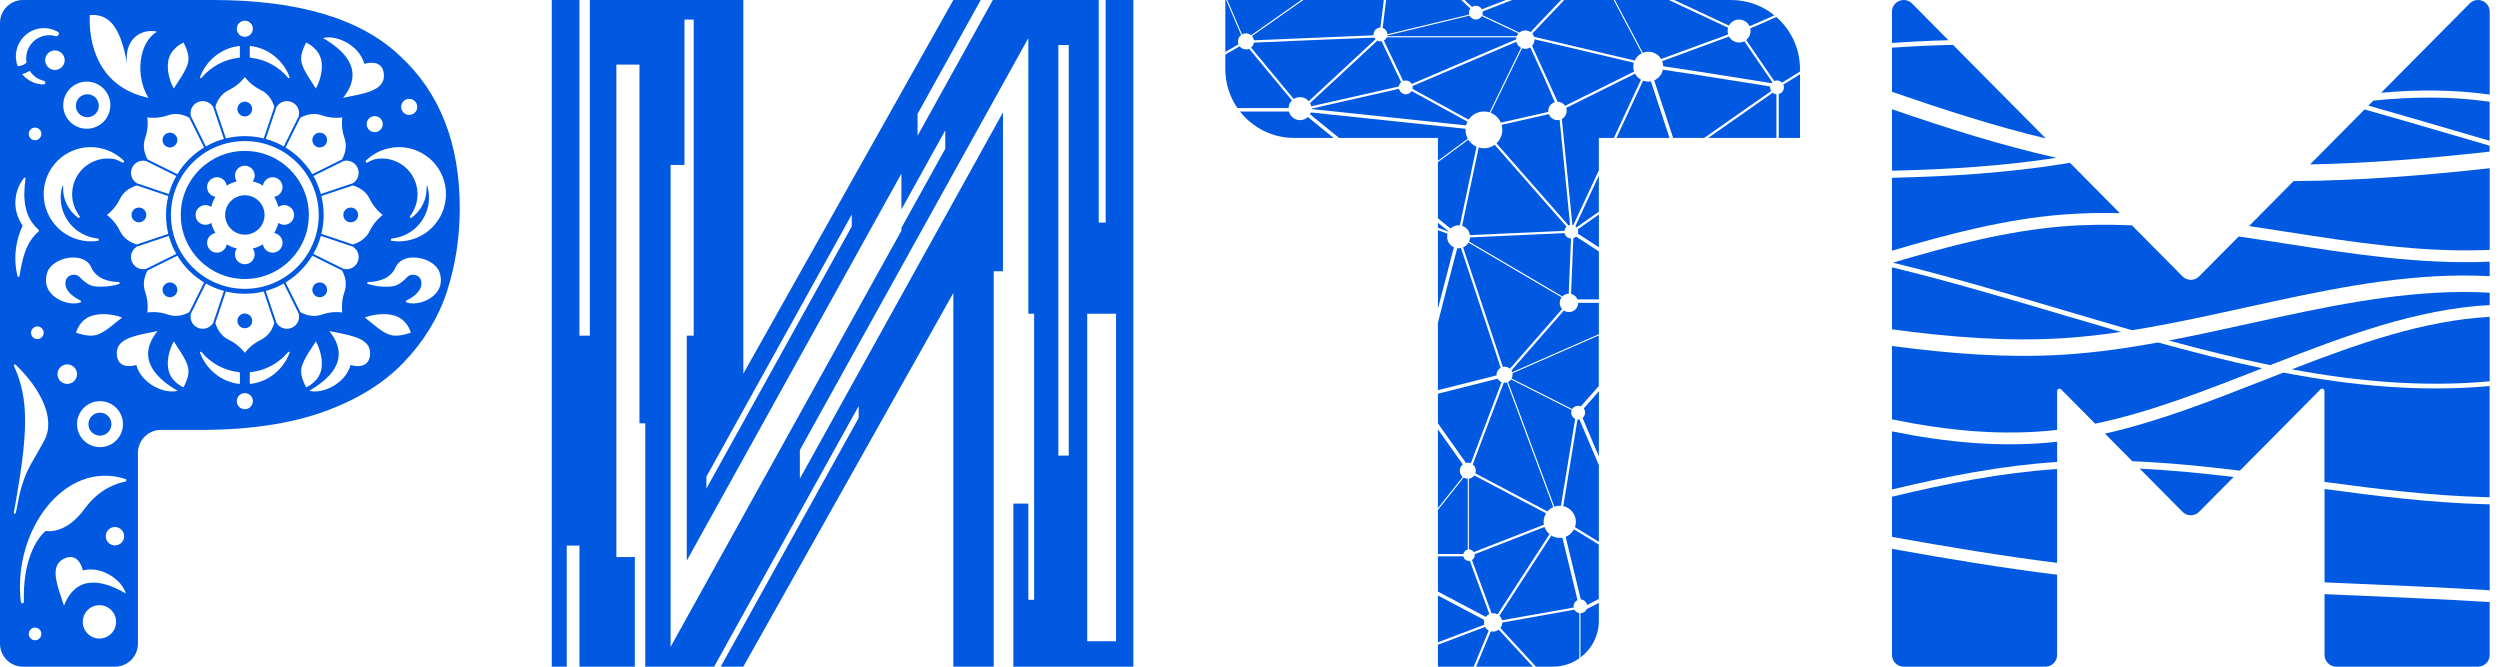 <?xml version="1.0" encoding="UTF-8"?> <svg xmlns="http://www.w3.org/2000/svg" width="180" height="48" viewBox="0 0 180 48" fill="none"><g clip-path="url(#clip0_296_947)"><path d="M8.022 30.538C8.022 30.996 7.652 31.366 7.195 31.366C6.738 31.366 6.367 30.996 6.367 30.538C6.367 30.081 6.738 29.711 7.195 29.711C7.652 29.711 8.022 30.081 8.022 30.538Z" fill="#0059E0"></path><path d="M7.116 7.614C7.116 8.071 6.746 8.442 6.289 8.442C5.831 8.442 5.461 8.071 5.461 7.614C5.461 7.157 5.831 6.787 6.289 6.787C6.746 6.787 7.116 7.157 7.116 7.614Z" fill="#0059E0"></path><path d="M17.626 8.383C17.92 8.383 18.158 8.144 18.158 7.851C18.158 7.557 17.92 7.319 17.626 7.319C17.332 7.319 17.094 7.557 17.094 7.851C17.094 8.144 17.332 8.383 17.626 8.383Z" fill="#0059E0"></path><path d="M12.611 9.708C12.819 9.916 12.819 10.252 12.611 10.46C12.404 10.668 12.067 10.668 11.859 10.46C11.651 10.252 11.651 9.916 11.859 9.708C12.067 9.5 12.404 9.5 12.611 9.708Z" fill="#0059E0"></path><path d="M10.533 15.476C10.533 15.183 10.295 14.944 10.001 14.944C9.707 14.944 9.469 15.183 9.469 15.476C9.469 15.77 9.707 16.008 10.001 16.008C10.295 16.008 10.533 15.77 10.533 15.476Z" fill="#0059E0"></path><path d="M23.396 9.708C23.189 9.5 22.852 9.5 22.644 9.708C22.436 9.915 22.436 10.252 22.644 10.46C22.852 10.668 23.189 10.668 23.396 10.46C23.604 10.252 23.604 9.915 23.396 9.708Z" fill="#0059E0"></path><path d="M25.783 15.476C25.783 15.182 25.545 14.944 25.251 14.944C24.957 14.944 24.719 15.182 24.719 15.476C24.719 15.77 24.957 16.008 25.251 16.008C25.545 16.008 25.783 15.77 25.783 15.476Z" fill="#0059E0"></path><path d="M23.396 21.245C23.604 21.037 23.604 20.7 23.396 20.492C23.189 20.285 22.852 20.285 22.644 20.492C22.436 20.7 22.436 21.037 22.644 21.245C22.852 21.452 23.189 21.452 23.396 21.245Z" fill="#0059E0"></path><path d="M17.626 23.634C17.92 23.634 18.158 23.395 18.158 23.102C18.158 22.808 17.92 22.57 17.626 22.57C17.332 22.57 17.094 22.808 17.094 23.102C17.094 23.395 17.332 23.634 17.626 23.634Z" fill="#0059E0"></path><path d="M11.859 20.492C12.067 20.284 12.404 20.284 12.611 20.492C12.819 20.7 12.819 21.037 12.611 21.244C12.404 21.452 12.067 21.452 11.859 21.244C11.651 21.037 11.651 20.7 11.859 20.492Z" fill="#0059E0"></path><path d="M19.048 15.476C19.048 16.26 18.413 16.895 17.63 16.895C16.846 16.895 16.211 16.26 16.211 15.476C16.211 14.693 16.846 14.058 17.63 14.058C18.413 14.058 19.048 14.693 19.048 15.476Z" fill="#0059E0"></path><path fill-rule="evenodd" clip-rule="evenodd" d="M22.237 15.476C22.237 12.93 20.173 10.866 17.627 10.866C15.08 10.866 13.016 12.93 13.016 15.476C13.016 18.023 15.08 20.087 17.627 20.087C20.173 20.087 22.237 18.023 22.237 15.476ZM18.336 12.639C18.336 12.796 18.285 12.942 18.198 13.06C18.461 13.122 18.708 13.226 18.931 13.364C18.953 13.219 19.02 13.08 19.131 12.969C19.408 12.691 19.857 12.691 20.134 12.969C20.412 13.245 20.412 13.695 20.134 13.972C20.023 14.083 19.884 14.15 19.739 14.171C19.877 14.395 19.981 14.642 20.043 14.905C20.161 14.818 20.306 14.767 20.464 14.767C20.856 14.767 21.173 15.085 21.173 15.476C21.173 15.868 20.856 16.186 20.464 16.186C20.306 16.186 20.161 16.134 20.043 16.048C19.981 16.311 19.878 16.558 19.739 16.781C19.884 16.803 20.023 16.87 20.134 16.981C20.412 17.258 20.412 17.707 20.134 17.984C19.857 18.262 19.408 18.262 19.131 17.984C19.02 17.873 18.953 17.734 18.931 17.589C18.708 17.727 18.461 17.831 18.198 17.893C18.285 18.011 18.336 18.156 18.336 18.314C18.336 18.706 18.018 19.023 17.627 19.023C17.235 19.023 16.917 18.706 16.917 18.314C16.917 18.156 16.968 18.011 17.055 17.893C16.792 17.831 16.545 17.727 16.322 17.589C16.3 17.734 16.233 17.873 16.122 17.985C15.845 18.262 15.396 18.262 15.119 17.985C14.841 17.707 14.841 17.258 15.119 16.981C15.23 16.87 15.369 16.803 15.514 16.781C15.376 16.558 15.272 16.311 15.21 16.048C15.092 16.134 14.947 16.186 14.789 16.186C14.397 16.186 14.08 15.868 14.08 15.476C14.08 15.085 14.397 14.767 14.789 14.767C14.947 14.767 15.092 14.818 15.21 14.905C15.272 14.642 15.376 14.395 15.514 14.171C15.369 14.15 15.23 14.083 15.119 13.972C14.841 13.695 14.841 13.245 15.119 12.969C15.396 12.691 15.845 12.691 16.122 12.969C16.233 13.08 16.3 13.219 16.322 13.364C16.545 13.226 16.792 13.122 17.055 13.06C16.968 12.942 16.917 12.796 16.917 12.639C16.917 12.247 17.235 11.93 17.627 11.93C18.018 11.93 18.336 12.247 18.336 12.639Z" fill="#0059E0"></path><path fill-rule="evenodd" clip-rule="evenodd" d="M28.806 4.034C25.986 1.345 21.487 0 15.309 0H1.655C0.741 0 0 0.742 0 1.656V46.345C0 47.26 0.741 48.001 1.655 48.001H8.276C9.19 48.001 9.931 47.26 9.931 46.345V32.607C9.931 31.693 10.672 30.952 11.586 30.952H14.483C17.974 30.952 20.927 30.499 23.3 29.648C25.673 28.796 27.575 27.631 29.008 26.152C30.485 24.628 31.537 22.925 32.163 21.043C32.79 19.115 33.103 17.099 33.103 14.992C33.103 10.331 31.671 6.678 28.806 4.034ZM3.188 31.716C4.044 30.13 2.881 27.938 1.125 26.257C1.074 26.208 0.993 26.246 0.993 26.318C2.116 28.768 2.036 31.203 0.993 36.914C0.993 37.003 1.098 37.025 1.124 36.941C1.188 36.735 1.223 36.538 1.264 36.305C1.324 35.967 1.398 35.553 1.592 34.925C1.871 34.023 2.111 33.609 2.529 32.888C2.71 32.576 2.924 32.207 3.188 31.716ZM8.938 38.607C8.938 38.973 8.641 39.27 8.276 39.27C7.91 39.27 7.614 38.973 7.614 38.607C7.614 38.242 7.91 37.945 8.276 37.945C8.641 37.945 8.938 38.242 8.938 38.607ZM7.159 45.973C7.821 45.973 8.359 45.436 8.359 44.773C8.359 44.11 7.821 43.573 7.159 43.573C6.496 43.573 5.959 44.11 5.959 44.773C5.959 45.436 6.496 45.973 7.159 45.973ZM3.266 38.25C2.613 38.806 1.629 40.383 1.722 43.324C1.724 43.386 1.675 43.438 1.613 43.438C1.558 43.438 1.512 43.398 1.505 43.344C0.88 38.303 4.599 33.072 9.04 34.487C9.126 34.515 9.109 34.659 9.021 34.676C8.387 34.8 7.121 35.215 6.111 36.611C4.842 38.364 3.574 38.268 3.337 38.232C3.311 38.228 3.286 38.234 3.266 38.25ZM8.855 30.538C8.855 31.453 8.114 32.194 7.2 32.194C6.286 32.194 5.545 31.453 5.545 30.538C5.545 29.624 6.286 28.883 7.2 28.883C8.114 28.883 8.855 29.624 8.855 30.538ZM5.545 26.938C5.545 27.327 5.23 27.642 4.841 27.642C4.453 27.642 4.138 27.327 4.138 26.938C4.138 26.55 4.453 26.235 4.841 26.235C5.23 26.235 5.545 26.55 5.545 26.938ZM25.241 26.276C24.869 27.642 23.214 28.387 22.262 28.138C23.545 27.394 25.407 25.945 23.71 23.835C23.875 23.87 24.044 23.904 24.215 23.938C25.442 24.18 26.721 24.434 26.648 25.508C26.566 26.732 25.241 26.276 25.241 26.276ZM12.1 26.466C11.982 25.445 12.517 24.58 12.517 24.58C12.6 24.721 12.701 24.875 12.807 25.036C13.063 25.424 13.35 25.861 13.501 26.302C13.694 26.864 13.453 27.384 13.274 27.77C13.254 27.811 13.236 27.852 13.218 27.89C13.218 27.89 12.218 27.487 12.1 26.466ZM22.738 24.58C22.738 24.58 23.273 25.445 23.155 26.466C23.037 27.487 22.037 27.89 22.037 27.89C22.02 27.852 22.001 27.811 21.982 27.77C21.802 27.384 21.561 26.864 21.754 26.302C21.905 25.861 22.192 25.424 22.448 25.036C22.554 24.875 22.655 24.721 22.738 24.58ZM18.207 28.883C18.207 28.563 17.948 28.304 17.628 28.304C17.308 28.304 17.048 28.563 17.048 28.883C17.048 29.203 17.308 29.463 17.628 29.463C17.948 29.463 18.207 29.203 18.207 28.883ZM17.203 27.641C17.24 27.646 17.272 27.617 17.272 27.579V26.858C17.272 26.825 17.247 26.798 17.215 26.795C16.134 26.684 15.177 26.146 14.509 25.348C14.465 25.295 14.38 25.34 14.404 25.405C14.852 26.599 15.919 27.481 17.203 27.641ZM18.04 26.795C18.008 26.798 17.983 26.825 17.983 26.858V27.579C17.983 27.617 18.015 27.646 18.052 27.641C19.337 27.481 20.403 26.599 20.851 25.405C20.875 25.34 20.791 25.295 20.746 25.348C20.078 26.146 19.121 26.684 18.04 26.795ZM12.793 28.138C11.841 28.387 10.186 27.642 9.813 26.276C9.813 26.276 8.489 26.732 8.406 25.508C8.334 24.434 9.613 24.18 10.84 23.938C11.01 23.904 11.18 23.87 11.344 23.835C9.648 25.945 11.51 27.394 12.793 28.138ZM8.788 22.86C8.788 22.86 7.793 22.451 6.754 22.695C5.714 22.939 5.474 23.959 5.474 23.959C5.517 23.97 5.562 23.983 5.609 23.997C6.042 24.122 6.625 24.29 7.175 24.032C7.606 23.829 8.008 23.496 8.366 23.199L8.367 23.199L8.367 23.199L8.367 23.199C8.515 23.076 8.656 22.959 8.788 22.86ZM4.717 20.505C4.781 21.083 5.479 21.485 5.79 21.637C5.851 21.666 5.855 21.751 5.792 21.774C4.897 22.109 2.827 21.312 3.413 19.593C3.773 18.536 6.033 18.022 6.579 19.264C6.967 20.146 7.983 20.296 8.54 20.309C8.628 20.311 8.654 20.417 8.57 20.445C8.243 20.555 7.687 20.678 6.91 20.63C6.381 20.596 6.008 20.224 5.72 19.936L5.71 19.926C5.421 19.636 4.634 19.761 4.717 20.505ZM26.266 22.86C26.266 22.86 27.261 22.451 28.301 22.695C29.341 22.939 29.581 23.959 29.581 23.959C29.538 23.97 29.493 23.983 29.446 23.997C29.013 24.122 28.43 24.29 27.88 24.032C27.449 23.829 27.046 23.496 26.688 23.199L26.688 23.199L26.688 23.199C26.539 23.076 26.398 22.959 26.266 22.86ZM30.337 20.505C30.273 21.083 29.575 21.485 29.265 21.637C29.204 21.666 29.199 21.751 29.263 21.774C30.157 22.109 32.227 21.312 31.641 19.593C31.281 18.536 29.022 18.022 28.475 19.264C28.087 20.146 27.071 20.296 26.515 20.309C26.426 20.311 26.401 20.417 26.485 20.445C26.812 20.555 27.367 20.678 28.144 20.63C28.674 20.596 29.046 20.224 29.334 19.936L29.344 19.926C29.634 19.636 30.42 19.761 30.337 20.505ZM2.69 24.414C2.941 24.414 3.145 24.21 3.145 23.959C3.145 23.708 2.941 23.504 2.69 23.504C2.438 23.504 2.235 23.708 2.235 23.959C2.235 24.21 2.438 24.414 2.69 24.414ZM2.979 9.642C2.979 9.893 2.776 10.097 2.524 10.097C2.273 10.097 2.069 9.893 2.069 9.642C2.069 9.391 2.273 9.187 2.524 9.187C2.776 9.187 2.979 9.391 2.979 9.642ZM10.682 7.042C7.068 6.263 6.379 3.152 6.462 1.083C7.584 1.007 8.613 1.497 9.151 4.601C8.903 2.656 10.351 2.035 11.303 2.284C10.02 3.028 9.689 5.387 10.682 7.042ZM23.255 2.739C24.207 2.49 25.862 3.235 26.235 4.601C26.235 4.601 27.559 4.146 27.641 5.369C27.714 6.443 26.435 6.697 25.208 6.939C25.037 6.973 24.868 7.007 24.703 7.042C26.4 4.932 24.538 3.483 23.255 2.739ZM1.836 12.859C1.844 12.798 1.77 12.762 1.731 12.81C1.419 13.2 1.204 13.677 1.132 14.208C1.032 14.939 1.219 15.642 1.606 16.206C1.623 16.23 1.626 16.262 1.613 16.29C1.388 16.773 1.231 17.299 1.155 17.855C1.06 18.55 1.101 19.231 1.256 19.874C1.277 19.959 1.393 19.951 1.407 19.864C1.602 18.607 1.877 17.437 2.775 16.671C2.815 16.637 2.815 16.574 2.776 16.539C1.743 15.63 1.633 14.347 1.836 12.859ZM4.381 4.893C4.072 5.128 3.63 5.069 3.395 4.76C3.159 4.451 3.218 4.01 3.527 3.774C3.836 3.539 4.277 3.598 4.513 3.907C4.749 4.216 4.689 4.657 4.381 4.893ZM7.945 7.573C7.945 8.51 7.185 9.269 6.248 9.269C5.311 9.269 4.552 8.51 4.552 7.573C4.552 6.636 5.311 5.876 6.248 5.876C7.185 5.876 7.945 6.636 7.945 7.573ZM2.139 5.095C2.363 5.451 2.72 5.72 3.159 5.821C3.23 5.837 3.262 5.9 3.263 5.952C3.264 5.978 3.256 6.009 3.235 6.035C3.212 6.063 3.178 6.078 3.141 6.078C2.995 6.078 2.847 6.061 2.7 6.028C2.243 5.923 1.86 5.669 1.588 5.329C1.673 5.311 1.756 5.286 1.838 5.253C1.944 5.211 2.045 5.158 2.139 5.095ZM1.911 4.512C1.87 4.293 1.873 4.063 1.926 3.831C2.131 2.935 3.016 2.374 3.902 2.576C3.934 2.584 3.965 2.592 3.997 2.601C4.086 2.627 4.168 2.581 4.209 2.526C4.231 2.498 4.248 2.459 4.245 2.415C4.242 2.367 4.215 2.326 4.172 2.3C4 2.199 3.809 2.122 3.604 2.075C2.523 1.827 1.445 2.512 1.195 3.603C1.103 4.005 1.136 4.407 1.269 4.766C1.387 4.763 1.502 4.739 1.612 4.696C1.722 4.652 1.823 4.59 1.911 4.512ZM12.517 6.373C12.517 6.373 11.982 5.507 12.1 4.487C12.218 3.466 13.218 3.063 13.218 3.063C13.236 3.101 13.254 3.141 13.274 3.183C13.453 3.569 13.694 4.088 13.501 4.651C13.35 5.092 13.063 5.528 12.807 5.917C12.701 6.078 12.6 6.231 12.517 6.373ZM23.155 4.487C23.273 5.507 22.738 6.373 22.738 6.373C22.655 6.231 22.554 6.078 22.448 5.917L22.448 5.917C22.192 5.528 21.905 5.092 21.754 4.651C21.561 4.088 21.802 3.569 21.982 3.183C22.001 3.141 22.02 3.101 22.037 3.063C22.037 3.063 23.037 3.466 23.155 4.487ZM17.628 2.649C17.948 2.649 18.207 2.389 18.207 2.069C18.207 1.75 17.948 1.49 17.628 1.49C17.308 1.49 17.048 1.75 17.048 2.069C17.048 2.389 17.308 2.649 17.628 2.649ZM17.272 3.373C17.272 3.336 17.24 3.307 17.203 3.311C15.919 3.472 14.852 4.354 14.404 5.547C14.38 5.613 14.465 5.658 14.509 5.604C15.177 4.807 16.134 4.268 17.215 4.158C17.247 4.155 17.272 4.128 17.272 4.095V3.373ZM17.983 4.095C17.983 4.128 18.008 4.155 18.04 4.158C19.121 4.268 20.078 4.807 20.746 5.604C20.791 5.658 20.875 5.613 20.851 5.547C20.403 4.354 19.337 3.472 18.052 3.311C18.015 3.307 17.983 3.336 17.983 3.373V4.095ZM29.654 17.244C31.455 16.72 32.495 14.838 31.977 13.039C31.46 11.24 29.581 10.206 27.78 10.73C27.218 10.893 26.729 11.19 26.339 11.574C26.271 11.642 26.376 11.748 26.459 11.699C26.612 11.61 26.774 11.533 26.946 11.471C28.26 11.184 29.586 11.96 29.962 13.269C30.197 14.086 30.01 14.925 29.529 15.554C29.472 15.627 29.551 15.733 29.626 15.679C30.342 15.169 30.759 14.319 30.709 13.431C30.707 13.393 30.761 13.381 30.772 13.417C31.221 14.979 30.318 16.613 28.755 17.068C28.578 17.119 28.401 17.153 28.225 17.171C28.13 17.18 28.106 17.328 28.201 17.342C28.672 17.413 29.166 17.386 29.654 17.244ZM3.278 13.039C2.76 14.838 3.8 16.72 5.601 17.244C6.089 17.386 6.583 17.413 7.054 17.342C7.149 17.328 7.126 17.18 7.03 17.171C6.854 17.153 6.677 17.119 6.5 17.068C4.937 16.613 4.034 14.979 4.483 13.417C4.494 13.381 4.548 13.393 4.546 13.431C4.497 14.319 4.913 15.169 5.629 15.679C5.704 15.733 5.783 15.627 5.727 15.554C5.245 14.925 5.058 14.086 5.293 13.269C5.669 11.96 6.996 11.184 8.309 11.471C8.481 11.533 8.644 11.61 8.796 11.699C8.88 11.748 8.984 11.642 8.916 11.574C8.526 11.19 8.038 10.893 7.475 10.73C5.674 10.206 3.795 11.24 3.278 13.039ZM15.502 7.696L16.266 9.966C16.702 9.858 17.158 9.802 17.628 9.802C18.097 9.802 18.553 9.858 18.989 9.966L19.753 7.696C19.587 7.166 19.285 6.725 18.772 6.48C18.032 6.127 17.628 5.545 17.628 5.545C17.628 5.545 17.223 6.127 16.483 6.48C15.97 6.725 15.669 7.166 15.502 7.696ZM14.823 10.542L13.744 8.367C13.716 8.252 13.711 8.132 13.731 8.014C13.838 7.374 14.578 7.068 15.107 7.445C15.204 7.514 15.285 7.602 15.347 7.703L16.121 10.004C15.663 10.13 15.227 10.312 14.823 10.542ZM10.624 11.478L12.769 12.543C13.245 11.756 13.907 11.094 14.694 10.618L13.629 8.472C13.136 8.215 12.612 8.116 12.075 8.306C11.303 8.579 10.605 8.454 10.605 8.454C10.605 8.454 10.731 9.152 10.457 9.924C10.267 10.461 10.366 10.985 10.624 11.478ZM9.596 12.955C9.665 13.053 9.753 13.134 9.855 13.196L12.155 13.97C12.281 13.511 12.463 13.076 12.693 12.672L10.519 11.593C10.404 11.565 10.284 11.56 10.166 11.58C9.526 11.687 9.219 12.427 9.596 12.955ZM12.117 16.838L9.848 17.602C9.317 17.435 8.877 17.134 8.631 16.62C8.279 15.881 7.697 15.476 7.697 15.476C7.697 15.476 8.279 15.071 8.631 14.332C8.877 13.819 9.317 13.517 9.848 13.351L12.117 14.115C12.01 14.551 11.953 15.007 11.953 15.476C11.953 15.946 12.01 16.402 12.117 16.838ZM19.134 10.004L19.908 7.703C19.97 7.602 20.051 7.514 20.149 7.445C20.677 7.068 21.417 7.374 21.524 8.014C21.544 8.132 21.539 8.252 21.511 8.367L20.432 10.542C20.028 10.312 19.592 10.13 19.134 10.004ZM21.626 8.472L20.561 10.618C21.348 11.094 22.01 11.756 22.486 12.543L24.631 11.478C24.889 10.985 24.988 10.461 24.798 9.924C24.524 9.152 24.65 8.454 24.65 8.454C24.65 8.454 23.952 8.579 23.18 8.306C22.643 8.116 22.119 8.215 21.626 8.472ZM22.562 12.672L24.737 11.593C24.852 11.565 24.972 11.56 25.09 11.58C25.73 11.687 26.036 12.427 25.659 12.955C25.59 13.053 25.502 13.134 25.401 13.196L23.1 13.97C22.974 13.511 22.793 13.076 22.562 12.672ZM25.408 13.351L23.138 14.115C23.245 14.551 23.302 15.007 23.302 15.476C23.302 15.946 23.245 16.402 23.138 16.838L25.407 17.602C25.938 17.435 26.379 17.134 26.624 16.62C26.977 15.881 27.559 15.476 27.559 15.476C27.559 15.476 26.977 15.071 26.624 14.332C26.379 13.819 25.938 13.517 25.408 13.351ZM23.1 16.983L25.401 17.757C25.502 17.818 25.59 17.9 25.659 17.997C26.036 18.526 25.73 19.266 25.09 19.373C24.972 19.393 24.852 19.388 24.737 19.36L22.562 18.281C22.793 17.877 22.974 17.441 23.1 16.983ZM24.632 19.475L22.486 18.41C22.01 19.197 21.348 19.859 20.561 20.335L21.626 22.48C22.119 22.738 22.643 22.836 23.18 22.647C23.952 22.373 24.65 22.499 24.65 22.499C24.65 22.499 24.524 21.801 24.798 21.029C24.988 20.492 24.889 19.967 24.632 19.475ZM20.432 20.411L21.511 22.585C21.539 22.7 21.544 22.82 21.524 22.938C21.417 23.578 20.677 23.885 20.149 23.508C20.051 23.439 19.97 23.351 19.908 23.249L19.134 20.949C19.592 20.823 20.028 20.641 20.432 20.411ZM19.753 23.256L18.989 20.987C18.553 21.094 18.097 21.151 17.628 21.151C17.158 21.151 16.702 21.094 16.266 20.987L15.502 23.256C15.669 23.787 15.97 24.227 16.483 24.473C17.223 24.825 17.628 25.407 17.628 25.407C17.628 25.407 18.032 24.825 18.772 24.473C19.285 24.227 19.587 23.787 19.753 23.256ZM16.121 20.949L15.347 23.25C15.285 23.351 15.204 23.439 15.107 23.508C14.578 23.885 13.838 23.578 13.731 22.938C13.711 22.82 13.716 22.7 13.744 22.585L14.823 20.411C15.227 20.641 15.663 20.823 16.121 20.949ZM13.629 22.48L14.694 20.335C13.907 19.859 13.245 19.197 12.769 18.41L10.623 19.475C10.366 19.967 10.268 20.492 10.457 21.029C10.731 21.801 10.605 22.499 10.605 22.499C10.605 22.499 11.303 22.373 12.075 22.646C12.612 22.836 13.137 22.738 13.629 22.48ZM10.166 19.373C10.284 19.393 10.404 19.388 10.519 19.36L12.693 18.281C12.463 17.877 12.281 17.441 12.155 16.983L9.855 17.757C9.753 17.819 9.665 17.9 9.596 17.997C9.219 18.526 9.526 19.266 10.166 19.373ZM22.948 15.476C22.948 12.538 20.566 10.156 17.628 10.156C14.689 10.156 12.307 12.538 12.307 15.476C12.307 18.415 14.689 20.797 17.628 20.797C20.566 20.797 22.948 18.415 22.948 15.476ZM27.559 8.938C27.559 9.258 27.299 9.518 26.979 9.518C26.659 9.518 26.4 9.258 26.4 8.938C26.4 8.618 26.659 8.359 26.979 8.359C27.299 8.359 27.559 8.618 27.559 8.938ZM29.462 8.276C29.782 8.276 30.041 8.017 30.041 7.697C30.041 7.377 29.782 7.118 29.462 7.118C29.142 7.118 28.883 7.377 28.883 7.697C28.883 8.017 29.142 8.276 29.462 8.276ZM9.06 42.73C8.803 41.781 7.334 40.714 5.964 41.069C5.964 41.069 5.701 39.694 4.598 40.23C3.63 40.7 4.045 41.936 4.444 43.122C4.499 43.286 4.554 43.45 4.605 43.61C5.595 41.09 7.776 41.987 9.06 42.73ZM2.524 46.097C2.776 46.097 2.979 45.893 2.979 45.642C2.979 45.39 2.776 45.187 2.524 45.187C2.273 45.187 2.069 45.39 2.069 45.642C2.069 45.893 2.273 46.097 2.524 46.097Z" fill="#0059E0"></path><path fill-rule="evenodd" clip-rule="evenodd" d="M41.721 0H39.727V48H40.807V39.281H41.721V48H45.709V40.111H44.379V4.651H46.041V30.478H46.457V48H51.417L61.825 29.232V30.088L51.892 48H53.519L68.641 21.094V48H71.549V19.531H72.214V8.092L57.59 34.46V32.404L74.041 2.741V22.588H74.457V43.184H74.041V36.261H72.961V48H81.602V0H79.608V16.028H79.11V0H71.485L66.065 9.773V8.2L70.613 0H68.641L53.519 26.907V0H42.468V24.166H41.721V0ZM48.285 46.572L64.902 16.609V16.402L68.059 10.71V9.384L64.902 15.078V12.498L49.448 40.364V24.166H49.946V1.412H49.282V11.876H48.285V46.572ZM61.327 16.303L50.86 35.175V34.319L61.327 15.447V16.303ZM78.279 22.588H80.356V46.173H78.279V22.588ZM76.202 3.239H76.95V32.803H76.202V3.239Z" fill="#0059E0"></path><path d="M99.801 0H105.212L105.865 0.613C105.803 0.696 105.766 0.799 105.766 0.911C105.766 0.957 105.773 1.002 105.784 1.045L99.89 2.466C99.883 2.254 99.743 2.076 99.551 2.012L99.801 0Z" fill="#0059E0"></path><path d="M93.839 0H99.634L99.386 1.986C99.116 1.99 98.896 2.211 98.896 2.483C98.896 2.504 98.897 2.524 98.9 2.544C96.25 2.65 91.941 2.825 90.284 2.903C90.269 2.786 90.219 2.68 90.144 2.596L93.839 0Z" fill="#0059E0"></path><path d="M88.367 0H93.692L90.081 2.537C89.98 2.452 89.849 2.4 89.707 2.4C89.606 2.4 89.511 2.426 89.428 2.472L88.367 0Z" fill="#0059E0"></path><path d="M88.282 0H88.223V3.738L89.172 3.19C89.147 3.124 89.133 3.054 89.133 2.98C89.133 2.791 89.223 2.623 89.362 2.518L88.282 0Z" fill="#0059E0"></path><path d="M89.097 7.78C88.545 6.98 88.223 6.011 88.223 4.966V3.929L89.254 3.334C89.36 3.471 89.525 3.559 89.712 3.559C89.792 3.559 89.868 3.543 89.937 3.514L93.02 7.232C92.878 7.373 92.786 7.566 92.775 7.78H89.097Z" fill="#0059E0"></path><path d="M96.021 9.932H93.187C91.6 9.932 90.187 9.187 89.277 8.028H92.799C92.891 8.385 93.215 8.649 93.601 8.649C93.82 8.649 94.019 8.564 94.168 8.424L96.021 9.932Z" fill="#0059E0"></path><path d="M103.531 11.573V9.931H96.415L94.32 8.229C94.344 8.187 94.364 8.143 94.381 8.098L105.52 9.272C105.518 9.299 105.518 9.325 105.518 9.352C105.518 9.582 105.575 9.798 105.679 9.986L103.531 11.573Z" fill="#0059E0"></path><path d="M103.531 15.719V11.675L105.721 10.057C105.861 10.28 106.065 10.458 106.309 10.565L105.11 16.226C105.081 16.223 105.051 16.221 105.021 16.221C104.795 16.221 104.59 16.311 104.441 16.458L103.531 15.719Z" fill="#0059E0"></path><path d="M103.531 16.393V16.039L104.292 16.657C104.288 16.664 104.284 16.671 104.28 16.678L103.531 16.393Z" fill="#0059E0"></path><path d="M103.531 16.571V22.227C103.579 22.04 103.626 21.854 103.674 21.671C103.99 20.44 104.284 19.303 104.506 18.466C104.572 18.217 104.631 17.995 104.682 17.805C104.394 17.675 104.193 17.386 104.193 17.049C104.193 16.974 104.203 16.902 104.221 16.833L103.531 16.571Z" fill="#0059E0"></path><path d="M103.531 28.091V23.228C103.66 22.723 103.789 22.22 103.914 21.733C104.231 20.501 104.524 19.365 104.746 18.529C104.812 18.281 104.87 18.06 104.922 17.87C104.955 17.874 104.988 17.876 105.021 17.876C105.079 17.876 105.134 17.87 105.189 17.859L108.049 26.474C107.872 26.573 107.752 26.762 107.752 26.98C107.752 26.989 107.752 26.999 107.753 27.009C107.753 27.015 107.754 27.022 107.754 27.028L103.531 28.091Z" fill="#0059E0"></path><path d="M103.531 30.481V28.347L107.827 27.266C107.891 27.378 107.991 27.467 108.112 27.516L105.897 33.352C105.831 33.325 105.758 33.311 105.683 33.311C105.637 33.311 105.591 33.316 105.548 33.327L103.531 30.481Z" fill="#0059E0"></path><path d="M103.531 30.911V36.579L105.316 34.338C105.186 34.232 105.104 34.071 105.104 33.89C105.104 33.707 105.189 33.543 105.322 33.437L103.531 30.911Z" fill="#0059E0"></path><path d="M103.531 39.89V36.712L105.383 34.386C105.47 34.439 105.573 34.469 105.683 34.469V39.567C105.521 39.6 105.393 39.728 105.36 39.89H103.531Z" fill="#0059E0"></path><path d="M103.531 42.597V40.056H105.36C105.398 40.245 105.565 40.387 105.766 40.387C105.786 40.387 105.808 40.385 105.828 40.382L107.235 44.209C107.132 44.255 107.043 44.326 106.976 44.415L103.531 42.597Z" fill="#0059E0"></path><path d="M103.531 46.245V42.877L106.866 44.637C106.85 44.693 106.842 44.753 106.842 44.814C106.842 44.873 106.849 44.929 106.863 44.984L103.531 46.245Z" fill="#0059E0"></path><path d="M106.106 48H103.531V46.422L106.925 45.137C106.987 45.247 107.078 45.337 107.189 45.397L106.106 48Z" fill="#0059E0"></path><path d="M106.281 48H110.363L107.909 45.335C107.797 45.423 107.654 45.476 107.5 45.476C107.445 45.476 107.391 45.469 107.34 45.456L106.281 48Z" fill="#0059E0"></path><path d="M113.71 47.399C113.171 47.778 112.515 48.001 111.806 48.001H110.59L108.027 45.218C108.112 45.108 108.163 44.971 108.165 44.822L113.359 43.899C113.431 44.028 113.559 44.12 113.71 44.145V47.399Z" fill="#0059E0"></path><path d="M115.117 43.407V44.69C115.117 45.773 114.597 46.735 113.793 47.339V44.152C113.997 44.152 114.173 44.028 114.249 43.852L115.117 43.407Z" fill="#0059E0"></path><path d="M115.112 39.208V43.128L114.274 43.557C114.23 43.34 114.045 43.174 113.818 43.16L112.727 38.65C112.984 38.547 113.197 38.354 113.325 38.11L115.112 39.208Z" fill="#0059E0"></path><path d="M115.119 33.496V39.013L113.399 37.956C113.441 37.836 113.464 37.707 113.464 37.573C113.464 37.018 113.074 36.555 112.555 36.441L113.578 30.204C113.595 30.206 113.612 30.207 113.63 30.207C113.66 30.207 113.69 30.204 113.72 30.199L115.119 33.496Z" fill="#0059E0"></path><path d="M115.12 32.86V28.17L114.025 29.41C114.088 29.493 114.127 29.597 114.127 29.71C114.127 29.865 114.056 30.003 113.945 30.094L115.12 32.86Z" fill="#0059E0"></path><path d="M115.112 24.151V27.796L113.821 29.256C113.76 29.229 113.693 29.214 113.622 29.214C113.442 29.214 113.286 29.309 113.198 29.451L108.836 27.253C108.88 27.171 108.905 27.078 108.905 26.98C108.905 26.944 108.901 26.91 108.896 26.876L115.112 24.151Z" fill="#0059E0"></path><path d="M115.119 21.807V24.061L108.881 26.795C108.867 26.752 108.848 26.711 108.824 26.673L112.6 22.358C112.705 22.428 112.831 22.469 112.967 22.469C113.333 22.469 113.629 22.173 113.629 21.807H115.119Z" fill="#0059E0"></path><path d="M115.12 18.106V21.559H113.582C113.502 21.361 113.329 21.21 113.117 21.162L113.28 17.151C113.355 17.128 113.423 17.087 113.477 17.034L115.12 18.106Z" fill="#0059E0"></path><path d="M115.12 17.809V15.444L113.602 16.508C113.62 16.56 113.631 16.617 113.631 16.676C113.631 16.727 113.623 16.776 113.608 16.823L115.12 17.809Z" fill="#0059E0"></path><path d="M122.699 9.931H120.465L119.102 5.787C119.419 5.65 119.656 5.364 119.727 5.018L119.846 5.035C120.508 5.131 121.376 5.262 122.32 5.409C124.045 5.677 126.023 5.993 127.45 6.225C127.448 6.246 127.446 6.268 127.446 6.29C127.446 6.387 127.474 6.477 127.522 6.554L122.699 9.931Z" fill="#0059E0"></path><path d="M122.988 9.931H127.902V6.785C127.802 6.777 127.709 6.738 127.634 6.678L122.988 9.931Z" fill="#0059E0"></path><path d="M128.07 9.932H129.601V5.346L128.401 6.09C128.428 6.152 128.443 6.219 128.443 6.29C128.443 6.522 128.285 6.716 128.07 6.771V9.932Z" fill="#0059E0"></path><path d="M129.598 5.151V4.966C129.598 3.472 128.938 2.132 127.894 1.221C127.185 1.542 126.542 1.826 126.017 2.045C126.032 2.106 126.039 2.17 126.039 2.235C126.039 2.497 125.917 2.731 125.727 2.883L127.745 5.835C127.805 5.808 127.872 5.794 127.943 5.794C128.086 5.794 128.216 5.855 128.306 5.952L129.598 5.151Z" fill="#0059E0"></path><path d="M120.543 0H124.636C125.818 0 126.904 0.413 127.757 1.103C127.082 1.408 126.47 1.677 125.967 1.888C125.835 1.604 125.548 1.407 125.216 1.407C124.9 1.407 124.625 1.584 124.486 1.844L120.543 0Z" fill="#0059E0"></path><path d="M116.273 0H120.152L124.424 1.997C124.401 2.072 124.389 2.152 124.389 2.235C124.389 2.32 124.401 2.401 124.425 2.478L119.602 4.249C119.414 3.935 119.071 3.724 118.678 3.724C118.539 3.724 118.405 3.751 118.283 3.799L116.273 0Z" fill="#0059E0"></path><path d="M112.628 0H116.183L118.21 3.833C117.984 3.943 117.802 4.13 117.7 4.36L110.456 2.651C110.428 2.565 110.383 2.486 110.324 2.419L112.628 0Z" fill="#0059E0"></path><path d="M108.874 0H112.394L110.195 2.309C110.089 2.236 109.96 2.193 109.821 2.193C109.66 2.193 109.513 2.25 109.399 2.345L106.727 1.086C106.747 1.032 106.759 0.972 106.759 0.911C106.759 0.882 106.756 0.853 106.751 0.825L108.874 0Z" fill="#0059E0"></path><path d="M108.417 0L106.695 0.669C106.611 0.517 106.448 0.414 106.262 0.414C106.159 0.414 106.064 0.445 105.984 0.498L105.453 0H108.417Z" fill="#0059E0"></path><path d="M120.206 9.932H116.383L118.301 5.809C118.418 5.853 118.544 5.877 118.676 5.877C118.741 5.877 118.804 5.871 118.866 5.86L120.206 9.932Z" fill="#0059E0"></path><path d="M115.118 12.651V15.242L113.517 16.364C113.492 16.332 113.462 16.304 113.43 16.279L115.118 12.651Z" fill="#0059E0"></path><path d="M116.2 9.931H115.118V12.258L113.282 16.203C113.26 16.195 113.236 16.19 113.211 16.186L112.453 8.569C112.66 8.457 112.801 8.238 112.801 7.986C112.801 7.91 112.787 7.836 112.763 7.768L117.725 5.303C117.822 5.486 117.971 5.638 118.151 5.739L116.2 9.931Z" fill="#0059E0"></path><path d="M108.796 27.323L113.165 29.525C113.141 29.583 113.129 29.645 113.129 29.711C113.129 29.909 113.245 30.08 113.413 30.16L112.387 36.417C112.359 36.415 112.33 36.414 112.301 36.414C112.166 36.414 112.035 36.438 111.914 36.481L108.578 27.503C108.664 27.462 108.74 27.4 108.796 27.323Z" fill="#0059E0"></path><path d="M106.226 34.083C106.248 34.022 106.259 33.958 106.259 33.89C106.259 33.706 106.173 33.542 106.039 33.436L108.27 27.556C108.289 27.558 108.308 27.559 108.328 27.559C108.388 27.559 108.446 27.55 108.5 27.533L111.836 36.511C111.673 36.582 111.529 36.69 111.416 36.824L106.226 34.083Z" fill="#0059E0"></path><path d="M105.762 34.464C105.921 34.441 106.059 34.354 106.148 34.23L111.316 36.96C111.206 37.138 111.141 37.348 111.141 37.573C111.141 37.644 111.148 37.713 111.159 37.78L106.109 39.749C106.036 39.635 105.907 39.559 105.762 39.559V34.464Z" fill="#0059E0"></path><path d="M105.84 16.928C105.795 16.613 105.571 16.355 105.273 16.26L106.467 10.622C106.586 10.657 106.712 10.676 106.843 10.676C107.132 10.676 107.4 10.583 107.618 10.425L112.79 16.317C112.708 16.395 112.652 16.501 112.639 16.619L105.84 16.928Z" fill="#0059E0"></path><path d="M105.773 17.394C105.816 17.302 105.842 17.201 105.847 17.094L112.647 16.785C112.695 17.001 112.883 17.163 113.112 17.173L112.949 21.146C112.772 21.15 112.61 21.225 112.493 21.343L105.773 17.394Z" fill="#0059E0"></path><path d="M105.344 17.81C105.507 17.74 105.643 17.619 105.732 17.468L112.435 21.407C112.351 21.518 112.3 21.657 112.3 21.808C112.3 21.978 112.365 22.133 112.47 22.25L108.712 26.546C108.609 26.456 108.475 26.401 108.328 26.401C108.284 26.401 108.241 26.405 108.201 26.415L105.344 17.81Z" fill="#0059E0"></path><path d="M125.591 2.972L127.61 5.925C127.588 5.945 127.569 5.966 127.551 5.989C126.119 5.757 124.111 5.435 122.362 5.164C121.417 5.017 120.548 4.885 119.886 4.79C119.84 4.783 119.797 4.777 119.753 4.771C119.749 4.639 119.722 4.514 119.676 4.398L124.489 2.631C124.63 2.888 124.902 3.062 125.216 3.062C125.351 3.062 125.479 3.03 125.591 2.972Z" fill="#0059E0"></path><path d="M106.175 39.903L111.206 37.941C111.274 38.147 111.4 38.327 111.563 38.463L107.823 44.234C107.729 44.182 107.621 44.152 107.505 44.152C107.467 44.152 107.43 44.155 107.395 44.161L105.984 40.325C106.102 40.252 106.181 40.121 106.181 39.973C106.181 39.949 106.178 39.925 106.175 39.903Z" fill="#0059E0"></path><path d="M107.957 44.331L111.698 38.56C111.874 38.669 112.082 38.731 112.304 38.731C112.369 38.731 112.432 38.726 112.493 38.716L113.58 43.207C113.413 43.287 113.297 43.458 113.297 43.655C113.297 43.685 113.3 43.713 113.305 43.741L108.147 44.657C108.117 44.53 108.05 44.418 107.957 44.331Z" fill="#0059E0"></path><path d="M109.331 2.407L106.688 1.161C106.602 1.308 106.442 1.407 106.259 1.407C106.061 1.407 105.889 1.291 105.81 1.123L99.882 2.553C99.879 2.571 99.876 2.59 99.871 2.607H109.204C109.234 2.533 109.277 2.465 109.331 2.407Z" fill="#0059E0"></path><path d="M109.183 2.69H99.849C99.804 2.787 99.729 2.867 99.637 2.918L101.029 5.831C101.087 5.807 101.15 5.794 101.217 5.794C101.4 5.794 101.561 5.893 101.647 6.041L109.162 2.835C109.164 2.785 109.171 2.737 109.183 2.69Z" fill="#0059E0"></path><path d="M109.177 3.007L101.703 6.196C101.708 6.226 101.712 6.258 101.712 6.29C101.712 6.328 101.707 6.365 101.699 6.401L105.741 8.616C105.979 8.262 106.383 8.028 106.843 8.028C106.983 8.028 107.12 8.05 107.247 8.091L109.513 3.441C109.346 3.353 109.222 3.196 109.177 3.007Z" fill="#0059E0"></path><path d="M109.588 3.475L107.324 8.118C107.654 8.248 107.919 8.505 108.059 8.83L111.48 8.056C111.477 8.033 111.476 8.01 111.476 7.986C111.476 7.689 111.672 7.437 111.943 7.354L111.176 5.587L110.18 3.411C110.077 3.478 109.953 3.517 109.821 3.517C109.739 3.517 109.66 3.502 109.588 3.475Z" fill="#0059E0"></path><path d="M108.371 8.93L111.518 8.218C111.612 8.469 111.854 8.649 112.139 8.649C112.192 8.649 112.244 8.643 112.294 8.631L113.046 16.187C113.005 16.195 112.965 16.207 112.928 16.224L107.746 10.32C108.004 10.079 108.167 9.734 108.167 9.352C108.167 9.226 108.149 9.104 108.116 8.989L108.371 8.93Z" fill="#0059E0"></path><path d="M117.656 5.151L112.686 7.62C112.57 7.446 112.373 7.329 112.149 7.325L110.309 3.3C110.415 3.183 110.48 3.027 110.48 2.856C110.48 2.847 110.48 2.838 110.479 2.829L117.635 4.516C117.61 4.607 117.597 4.702 117.597 4.8C117.597 4.923 117.618 5.041 117.656 5.151Z" fill="#0059E0"></path><path d="M105.66 8.76L101.637 6.555C101.549 6.694 101.394 6.787 101.217 6.787C100.978 6.787 100.778 6.618 100.731 6.393L94.43 7.82V7.821C94.43 7.832 94.43 7.842 94.43 7.853L105.561 9.027C105.584 8.933 105.618 8.844 105.66 8.76Z" fill="#0059E0"></path><path d="M100.72 6.224L94.409 7.654C94.392 7.572 94.363 7.494 94.324 7.423L99.169 2.927C99.236 2.96 99.311 2.979 99.391 2.979C99.42 2.979 99.448 2.977 99.474 2.973L100.882 5.919C100.795 5.996 100.736 6.103 100.72 6.224Z" fill="#0059E0"></path><path d="M99.034 2.827L94.23 7.285C94.079 7.107 93.852 6.993 93.6 6.993C93.432 6.993 93.277 7.043 93.147 7.128L90.078 3.427C90.185 3.339 90.26 3.212 90.282 3.069C91.932 2.991 96.292 2.814 98.95 2.708C98.972 2.752 99 2.792 99.034 2.827Z" fill="#0059E0"></path><path d="M136.223 6.61V3.434C137.687 3.331 139.151 3.261 140.615 3.229L147.293 9.965C143.612 9.085 139.926 7.89 136.223 6.61Z" fill="#0059E0"></path><path d="M136.223 12.29V7.866C140.157 9.22 144.108 10.48 148.065 11.361C144.122 11.969 140.175 12.2 136.223 12.29Z" fill="#0059E0"></path><path d="M136.223 18.049V12.8C140.375 12.705 144.534 12.455 148.695 11.777C148.809 11.759 148.921 11.74 149.035 11.721L152.63 15.348C151.239 15.313 149.846 15.341 148.453 15.454C144.363 15.786 140.279 16.849 136.223 18.049Z" fill="#0059E0"></path><path d="M136.223 23.712V19.247C140.313 20.241 144.407 21.453 148.505 22.667L148.506 22.667L148.607 22.697C149.972 23.101 151.338 23.505 152.704 23.9C151.34 24.1 149.979 24.255 148.617 24.344C144.5 24.611 140.375 24.269 136.223 23.712Z" fill="#0059E0"></path><path d="M136.223 30.194V24.91C140.36 25.46 144.522 25.799 148.693 25.529C150.926 25.384 153.158 25.064 155.385 24.659C157.88 25.349 160.377 25.987 162.876 26.515L162.796 26.547C158.783 28.122 154.812 29.68 150.852 30.506L148.401 28.034C148.295 27.927 148.113 28.003 148.113 28.154V30.953C144.163 31.404 140.203 31.009 136.223 30.194Z" fill="#0059E0"></path><path d="M136.223 35.24V31.059C140.17 31.856 144.137 32.247 148.113 31.806V33.261C144.144 33.516 140.179 34.293 136.223 35.24Z" fill="#0059E0"></path><path d="M136.223 38.655V35.764C140.194 34.809 144.156 34.028 148.113 33.771V40.526C144.153 40.033 140.191 39.369 136.223 38.655Z" fill="#0059E0"></path><path d="M179.258 36.31V42.499C179.196 42.495 179.134 42.492 179.072 42.488C175.831 42.294 172.598 42.155 169.368 42.016L169.367 42.016C168.7 41.987 168.034 41.959 167.367 41.929V35.209C171.195 35.725 175.033 36.197 178.871 36.301C179.001 36.305 179.129 36.308 179.258 36.31Z" fill="#0059E0"></path><path d="M179.252 27.794V35.802C179.127 35.8 179.003 35.797 178.878 35.793C175.042 35.689 171.207 35.215 167.361 34.696V28.154C167.361 28.003 167.179 27.927 167.073 28.035L161.271 33.888C158.693 33.571 156.111 33.312 153.527 33.21L151.555 31.221C155.414 30.354 159.262 28.843 163.072 27.347C163.409 27.215 163.746 27.083 164.083 26.951C164.189 26.909 164.297 26.867 164.405 26.825C169.34 27.774 174.282 28.246 179.224 27.797C179.233 27.796 179.242 27.795 179.252 27.794Z" fill="#0059E0"></path><path d="M179.257 22.815V27.453C179.238 27.454 179.219 27.456 179.2 27.458C174.471 27.888 169.742 27.468 165.008 26.592C169.795 24.736 174.523 23.072 179.237 22.816C179.244 22.816 179.251 22.815 179.257 22.815Z" fill="#0059E0"></path><path d="M179.257 21.074V21.966C179.236 21.967 179.214 21.968 179.193 21.969C174.022 22.25 168.868 24.17 163.782 26.16C163.672 26.203 163.563 26.246 163.454 26.289C161.02 25.789 158.585 25.181 156.148 24.517C158.078 24.149 160.003 23.725 161.918 23.304C162.633 23.146 163.347 22.989 164.059 22.835C169.151 21.735 174.176 20.802 179.183 21.07C179.208 21.071 179.232 21.073 179.257 21.074Z" fill="#0059E0"></path><path d="M179.257 18.84V19.884C179.254 19.884 179.25 19.884 179.247 19.884C174.068 19.607 168.906 20.573 163.811 21.674C163.09 21.829 162.371 21.988 161.654 22.146L161.653 22.146C158.92 22.747 156.208 23.344 153.505 23.776C151.905 23.319 150.304 22.845 148.703 22.371L148.573 22.333C144.483 21.122 140.388 19.909 136.289 18.914C140.388 17.697 144.457 16.629 148.521 16.3C150.179 16.165 151.839 16.154 153.502 16.227L157.143 19.899C157.472 20.232 158.008 20.232 158.338 19.899L161.186 17.026C162.024 17.148 162.862 17.276 163.702 17.406C163.959 17.446 164.215 17.486 164.472 17.526L164.477 17.526C169.306 18.277 174.182 19.035 179.062 18.848C179.127 18.846 179.192 18.843 179.257 18.84Z" fill="#0059E0"></path><path d="M179.259 12.112V17.991C179.183 17.994 179.107 17.997 179.032 18C174.234 18.183 169.433 17.437 164.583 16.684L164.575 16.682C164.327 16.644 164.08 16.605 163.831 16.567C163.198 16.469 162.564 16.372 161.93 16.277L165.138 13.04C169.854 13.006 174.562 12.634 179.259 12.112Z" fill="#0059E0"></path><path d="M179.251 10.49V10.918C179.216 10.922 179.18 10.926 179.144 10.93C174.862 11.406 170.59 11.755 166.324 11.837L170.248 7.88C172.373 8.479 174.499 9.101 176.627 9.724L176.628 9.724L176.629 9.725L176.631 9.725V9.725C177.474 9.972 178.318 10.219 179.162 10.464C179.192 10.473 179.221 10.482 179.251 10.49Z" fill="#0059E0"></path><path d="M179.254 7.325V10.137C178.41 9.892 177.568 9.645 176.725 9.398L176.719 9.397C174.655 8.793 172.589 8.188 170.523 7.604L170.88 7.244C173.65 6.958 176.415 6.927 179.177 7.314C179.202 7.318 179.228 7.322 179.254 7.325Z" fill="#0059E0"></path><path d="M179.259 6.811V0.85C179.259 0.094 178.348 -0.284 177.817 0.251L171.445 6.678C174.044 6.446 176.647 6.444 179.251 6.81C179.254 6.81 179.256 6.811 179.259 6.811Z" fill="#0059E0"></path><path d="M140.287 2.897L137.664 0.251C137.133 -0.284 136.223 0.094 136.223 0.85V3.094C137.577 2.999 138.932 2.932 140.287 2.897Z" fill="#0059E0"></path><path d="M154.059 33.742L157.141 36.851C157.47 37.184 158.006 37.184 158.336 36.851L160.821 34.344C158.563 34.073 156.31 33.85 154.059 33.742Z" fill="#0059E0"></path><path d="M167.367 42.779C168.036 42.808 168.704 42.837 169.372 42.865C172.593 43.004 175.811 43.143 179.022 43.335C179.101 43.339 179.179 43.344 179.258 43.349V47.152C179.258 47.62 178.881 48 178.414 48H168.211C167.745 48 167.367 47.62 167.367 47.152V42.779Z" fill="#0059E0"></path><path d="M148.113 41.38V47.152C148.113 47.62 147.735 48 147.269 48H137.067C136.601 48 136.223 47.62 136.223 47.152V39.517C140.182 40.228 144.147 40.89 148.113 41.38Z" fill="#0059E0"></path></g><defs><clipPath id="clip0_296_947"><rect width="179.255" height="48" fill="white"></rect></clipPath></defs></svg> 